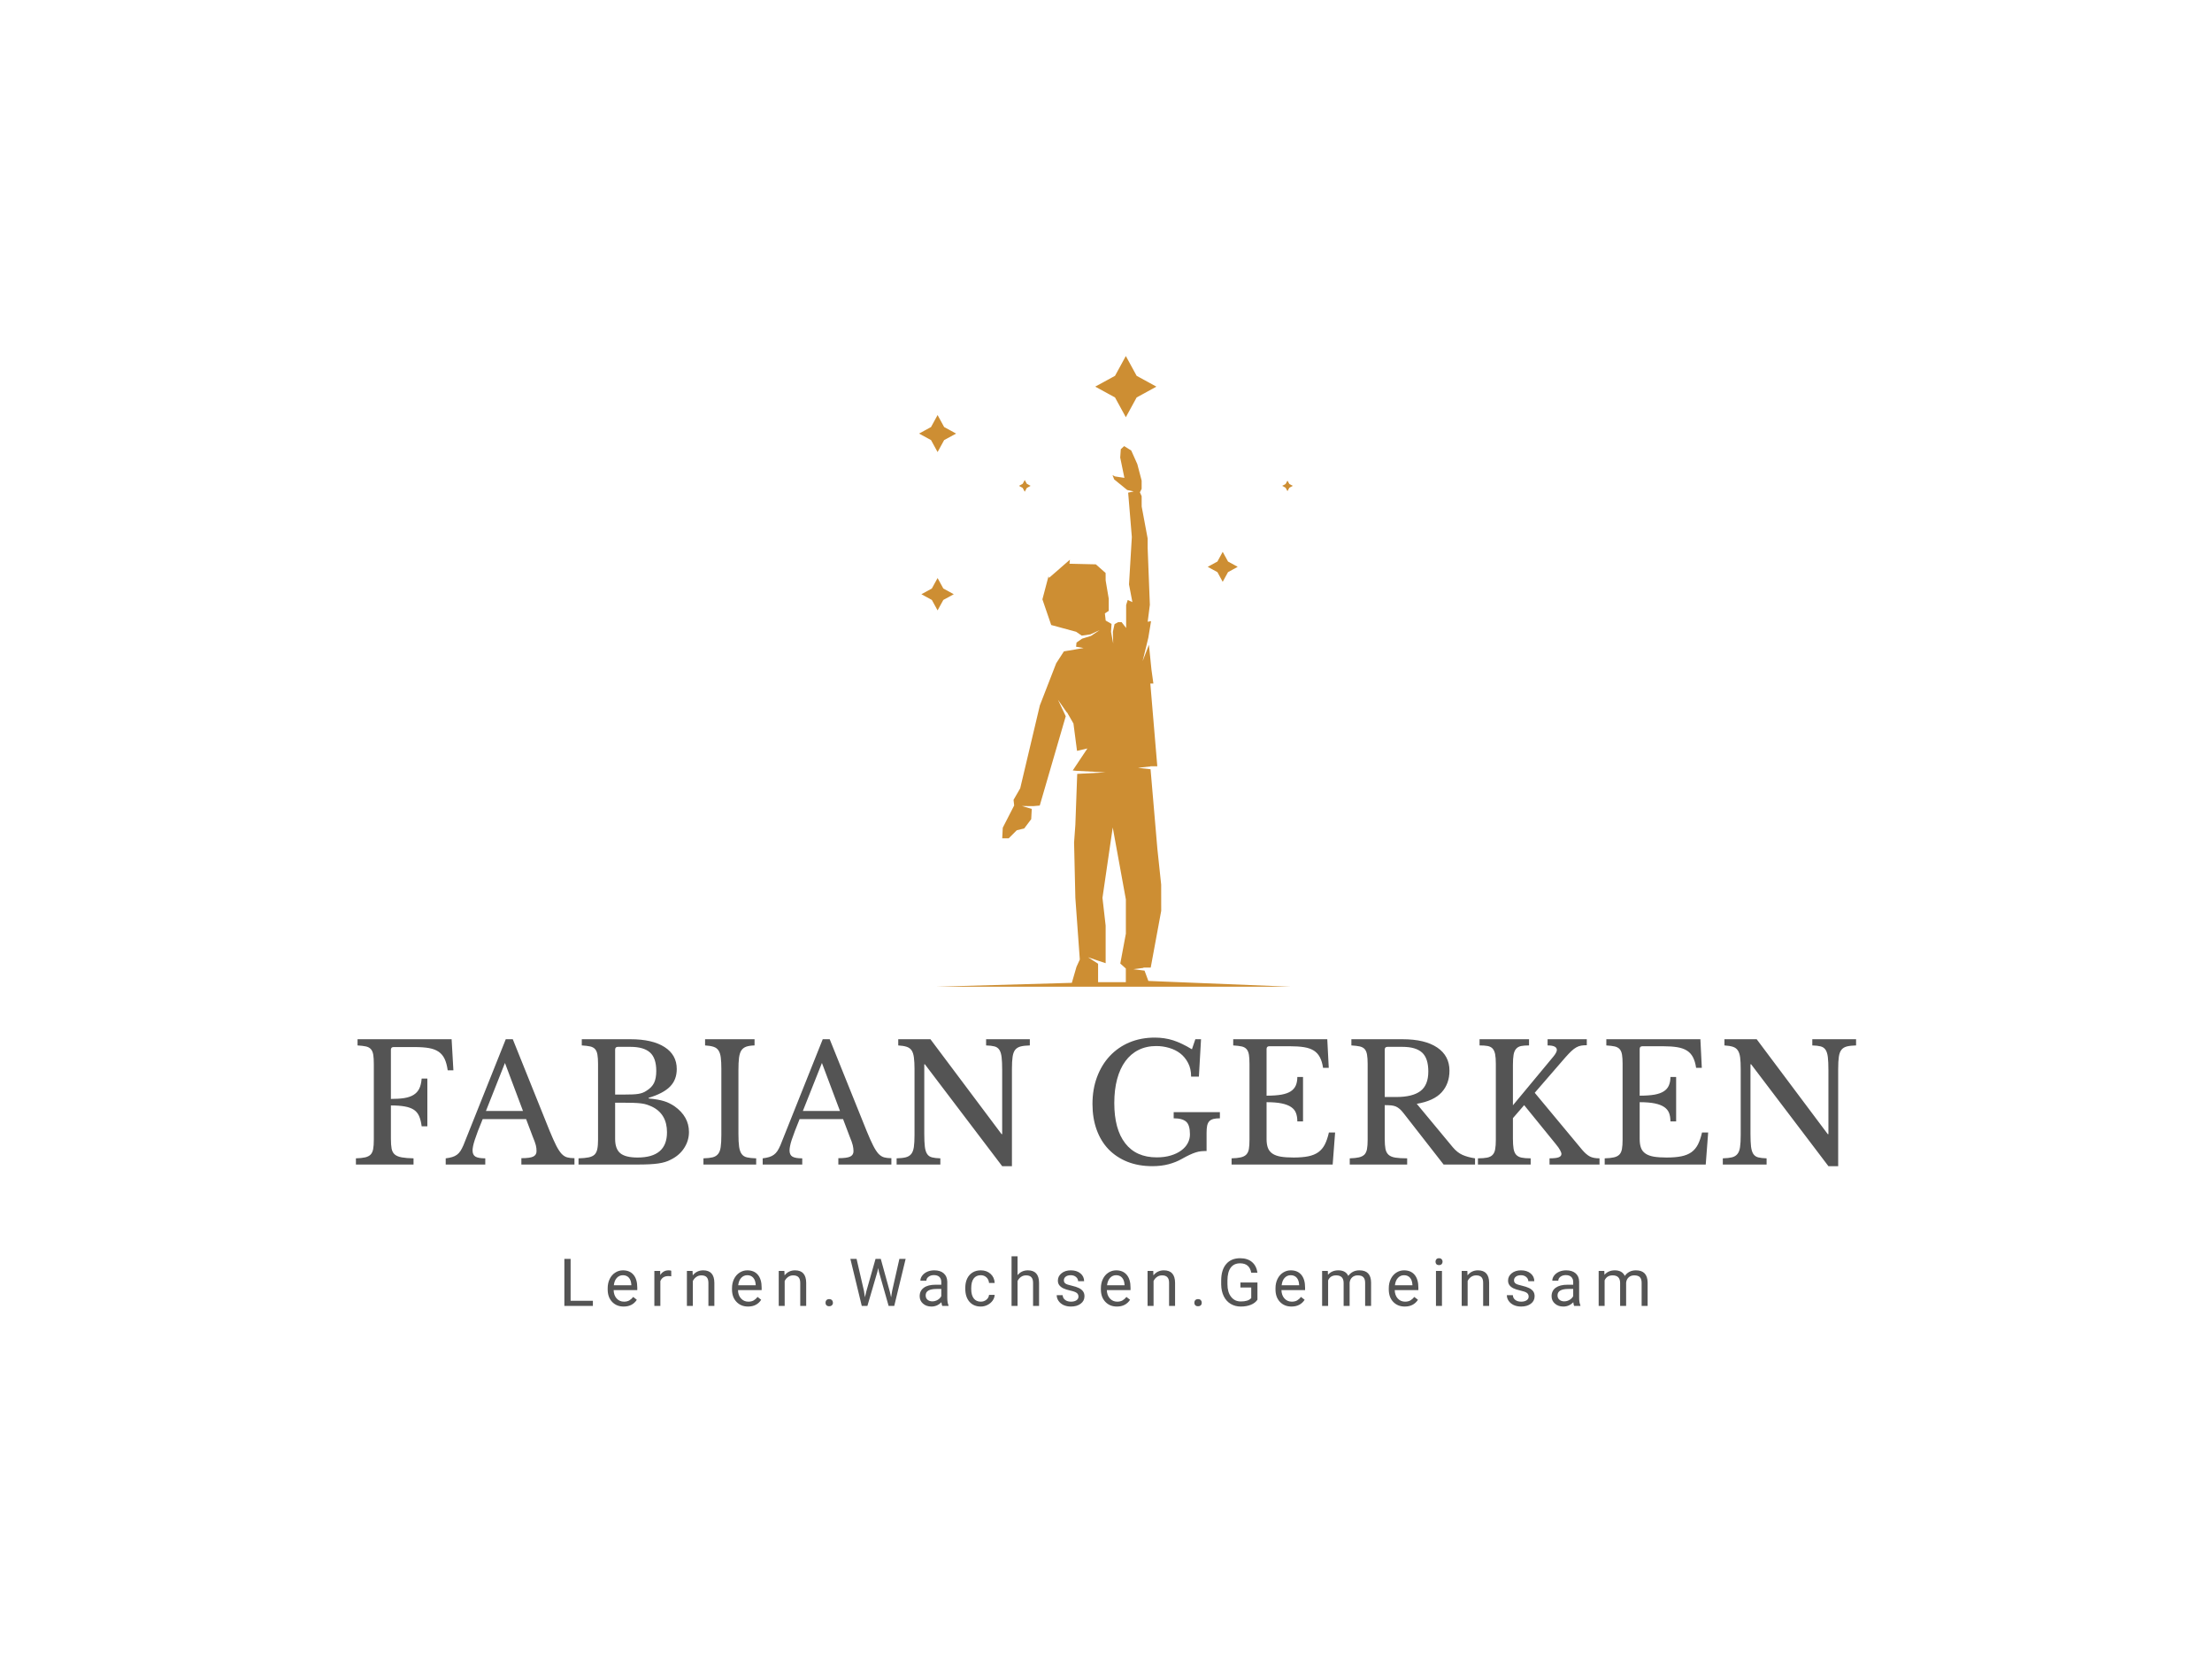 <svg xmlns="http://www.w3.org/2000/svg" viewBox="69.98 124.055 435.04 326.89"> <svg xmlns="http://www.w3.org/2000/svg" xmlns:xlink="http://www.w3.org/1999/xlink" version="1.1" id="zzzz_1" x="250.735" y="194.055" viewBox="2017.8 686.6 964.4 1627.1" xml:space="preserve" height="124" width="73.496" preserveAspectRatio="xMinYMin" enable-background="new 0 0 5000 3000" style="overflow: visible;"><path d="M2599.7,2272.3l-28.8-3.7l26.1-3.4l-0.2-0.7h18.8l27.1-146.5l-0.1-67.6l-9.8-92.4l-17.6-205.3l-32.5-3.6l32-3.6l-0.1-0.5   h18l-18-213.4h7.9l-5-36.1l-6.5-63.8l-16.3,42.1l14.7-60.2l7.1-43l-8.7,1.6l5.6-43.8l-5.7-146.7v-24.3l-15.4-82.5l-0.1-26.7   l-4.5-9.9l4.5-9v-21.3l-11.2-42.6l-15.6-34.9l-18.3-11.5l-8.7,8.1l-1.5,21.5l10.8,52.4l-24.1-3.7l-6.6-3.3l4.4,11l33.6,27.3   l16.7,3.7l-14.3,3.1l9.5,114.6l-7.3,122.2l8.7,45.6l-12-5.5l-4.1,13v59.3l-11.8-15.2h-8.4l-9.7,5.2l-4.4,20l0.9,30.2l-5.6-30.2   l-0.1-0.1l0.1-0.5l1.3-19.9l-15.1-8.7l-2.1-18.4l10-6.6v-31.2l-8-47.3l-0.1-19.2l-25.2-22.3l-68-1.6l1-10.4l-53.8,46.9l-1.4-4.1   l-15.7,59.5l22.7,66.2l64.4,17.5l14.4,9.9l22.2-3.2l24-11l-22.3,14.9l-0.2,0.1l-0.4,0.1l-22.5,7l-14.3,10l-1.1,10.7l19.4,3.4   l-20.1,3.4v0.1l-30.7,5.1l-19.9,30.7l-42.2,108.7l-50.7,213.9l-17.2,29.8l1.6,14.5l-29.4,57.3l-1.4,27.4h16.8l20.7-20.7l19.3-4.8   l18-23.9l1.4-26.5l-25.7-7.4l29.3,0.3l17-1.5l67.1-230.4l-20.1-42.6l23,33l0.2-0.9l4.2,7.4l0.7,0.9h-0.1l12,21l9.2,70.5l26.8-6.2   l-37.8,56.7l8,0.9l76.6,4.1l-73.1,3.9l-4.8,131.4l-3.3,45.7l3.3,143l11.5,158.8l-8.6,18.9l-12,41.3l-347.7,9.9h910.8l-365.6-14.8   L2599.7,2272.3z M2551.4,2177.4l-14.3,76.6l14.3,12.8v35.2h-71.6v-47.5l-26.1-16.8l28.1,9.6l17.5,5.8v-96.9l-8.2-71.7l26.5-181.6   l33.9,185.8V2177.4z" style="fill: #CD8E33; fill-opacity: 1;"></path><polygon points="2801.4,1269.2 2815.1,1244.2 2840.1,1230.5 2815.1,1216.8 2801.4,1191.8 2787.8,1216.8 2762.7,1230.5    2787.8,1244.2  " style="fill: #CD8E33; fill-opacity: 1;"></polygon><polygon points="2551.4,844.5 2579.3,793.5 2630.3,765.6 2579.3,737.7 2551.4,686.6 2523.5,737.7 2472.4,765.6 2523.5,793.5  " style="fill: #CD8E33; fill-opacity: 1;"></polygon><polygon points="2968.5,1035.2 2973.4,1026.4 2982.2,1021.6 2973.4,1016.8 2968.5,1008 2963.7,1016.8 2954.9,1021.6 2963.7,1026.4     " style="fill: #CD8E33; fill-opacity: 1;"></polygon><polygon points="2065.6,934.4 2082.5,903.5 2113.4,886.7 2082.5,869.8 2065.6,838.9 2048.7,869.8 2017.8,886.7 2048.7,903.5  " style="fill: #CD8E33; fill-opacity: 1;"></polygon><polygon points="2290.5,1036.7 2295.9,1026.9 2305.6,1021.6 2295.9,1016.3 2290.5,1006.5 2285.2,1016.3 2275.5,1021.6    2285.2,1026.9  " style="fill: #CD8E33; fill-opacity: 1;"></polygon><polygon points="2080.4,1315.9 2107.4,1301.2 2080.4,1286.4 2065.6,1259.4 2050.8,1286.4 2023.8,1301.2 2050.8,1315.9    2065.6,1342.9  " style="fill: #CD8E33; fill-opacity: 1;"></polygon></svg> <svg y="371.065" viewBox="1.07 2.31 213.05 9.88" x="180.975" height="9.88" width="213.05" xmlns="http://www.w3.org/2000/svg" style="overflow: visible;"><g fill="#545454" fill-opacity="1" style=""><path d="M2.30 2.82L2.30 11.06L6.68 11.06L6.68 12.06L1.07 12.06L1.07 2.82L2.30 2.82ZM12.73 12.19L12.73 12.19Q11.34 12.19 10.46 11.27Q9.59 10.35 9.59 8.82L9.59 8.82L9.59 8.60Q9.59 7.58 9.98 6.78Q10.37 5.97 11.07 5.52Q11.77 5.07 12.59 5.07L12.59 5.07Q13.93 5.07 14.67 5.95Q15.41 6.83 15.41 8.47L15.41 8.47L15.41 8.96L10.76 8.96Q10.79 9.98 11.35 10.60Q11.92 11.23 12.80 11.23L12.80 11.23Q13.42 11.23 13.85 10.98Q14.28 10.72 14.61 10.30L14.61 10.30L15.32 10.86Q14.46 12.19 12.73 12.19ZM12.59 6.03L12.59 6.03Q11.88 6.03 11.39 6.55Q10.91 7.06 10.80 8.00L10.80 8.00L14.24 8.00L14.24 7.91Q14.19 7.01 13.76 6.52Q13.32 6.03 12.59 6.03ZM22.09 5.15L22.09 6.25Q21.82 6.20 21.51 6.20L21.51 6.20Q20.36 6.20 19.95 7.19L19.95 7.19L19.95 12.06L18.77 12.06L18.77 5.19L19.91 5.19L19.93 5.99Q20.51 5.07 21.57 5.07L21.57 5.07Q21.91 5.07 22.09 5.15L22.09 5.15ZM25.17 5.19L26.28 5.19L26.32 6.06Q27.11 5.07 28.38 5.07L28.38 5.07Q30.55 5.07 30.57 7.52L30.57 7.52L30.57 12.06L29.40 12.06L29.40 7.52Q29.39 6.77 29.06 6.42Q28.72 6.06 28.02 6.06L28.02 6.06Q27.45 6.06 27.02 6.37Q26.59 6.67 26.34 7.17L26.34 7.17L26.34 12.06L25.17 12.06L25.17 5.19ZM37.19 12.19L37.19 12.19Q35.80 12.19 34.92 11.27Q34.04 10.35 34.04 8.82L34.04 8.82L34.04 8.60Q34.04 7.58 34.43 6.78Q34.83 5.97 35.53 5.52Q36.23 5.07 37.05 5.07L37.05 5.07Q38.39 5.07 39.13 5.95Q39.87 6.83 39.87 8.47L39.87 8.47L39.87 8.96L35.22 8.96Q35.24 9.98 35.81 10.60Q36.38 11.23 37.26 11.23L37.26 11.23Q37.88 11.23 38.31 10.98Q38.74 10.72 39.07 10.30L39.07 10.30L39.78 10.86Q38.92 12.19 37.19 12.19ZM37.05 6.03L37.05 6.03Q36.34 6.03 35.85 6.55Q35.37 7.06 35.26 8.00L35.26 8.00L38.70 8.00L38.70 7.91Q38.65 7.01 38.21 6.52Q37.78 6.03 37.05 6.03ZM43.23 5.19L44.34 5.19L44.38 6.06Q45.17 5.07 46.44 5.07L46.44 5.07Q48.61 5.07 48.63 7.52L48.63 7.52L48.63 12.06L47.46 12.06L47.46 7.52Q47.45 6.77 47.12 6.42Q46.78 6.06 46.08 6.06L46.08 6.06Q45.51 6.06 45.08 6.37Q44.65 6.67 44.40 7.17L44.40 7.17L44.40 12.06L43.23 12.06L43.23 5.19ZM52.43 11.44L52.43 11.44Q52.43 11.14 52.61 10.94Q52.79 10.73 53.15 10.73Q53.51 10.73 53.70 10.94Q53.89 11.14 53.89 11.44L53.89 11.44Q53.89 11.74 53.70 11.93Q53.51 12.13 53.15 12.13Q52.79 12.13 52.61 11.93Q52.43 11.74 52.43 11.44ZM58.54 2.82L60.00 9.15L60.18 10.37L60.44 9.27L62.27 2.82L63.30 2.82L65.08 9.27L65.33 10.38L65.53 9.14L66.96 2.82L68.19 2.82L65.95 12.06L64.84 12.06L62.93 5.33L62.79 4.62L62.64 5.33L60.67 12.06L59.56 12.06L57.32 2.82L58.54 2.82ZM76.62 12.06L75.39 12.06Q75.29 11.86 75.22 11.34L75.22 11.34Q74.40 12.19 73.27 12.19L73.27 12.19Q72.25 12.19 71.60 11.61Q70.95 11.04 70.95 10.16L70.95 10.16Q70.95 9.08 71.77 8.49Q72.58 7.90 74.06 7.90L74.06 7.90L75.20 7.90L75.20 7.36Q75.20 6.74 74.84 6.38Q74.47 6.01 73.75 6.01L73.75 6.01Q73.12 6.01 72.70 6.33Q72.27 6.65 72.27 7.10L72.27 7.10L71.09 7.10Q71.09 6.58 71.46 6.10Q71.82 5.62 72.45 5.34Q73.07 5.07 73.82 5.07L73.82 5.07Q75.01 5.07 75.68 5.66Q76.35 6.25 76.38 7.29L76.38 7.29L76.38 10.45Q76.38 11.40 76.62 11.96L76.62 11.96L76.62 12.06ZM73.44 11.17L73.44 11.17Q73.99 11.17 74.49 10.88Q74.98 10.59 75.20 10.14L75.20 10.14L75.20 8.73L74.28 8.73Q72.13 8.73 72.13 9.99L72.13 9.99Q72.13 10.54 72.49 10.85Q72.86 11.17 73.44 11.17ZM82.97 11.23L82.97 11.23Q83.60 11.23 84.07 10.85Q84.54 10.47 84.59 9.90L84.59 9.90L85.70 9.90Q85.67 10.49 85.30 11.02Q84.92 11.55 84.30 11.87Q83.67 12.19 82.97 12.19L82.97 12.19Q81.57 12.19 80.74 11.25Q79.92 10.31 79.92 8.69L79.92 8.69L79.92 8.49Q79.92 7.49 80.28 6.71Q80.65 5.93 81.34 5.50Q82.03 5.07 82.97 5.07L82.97 5.07Q84.12 5.07 84.89 5.76Q85.65 6.45 85.70 7.55L85.70 7.55L84.59 7.55Q84.54 6.89 84.09 6.46Q83.63 6.03 82.97 6.03L82.97 6.03Q82.07 6.03 81.58 6.67Q81.09 7.32 81.09 8.54L81.09 8.54L81.09 8.76Q81.09 9.95 81.58 10.59Q82.07 11.23 82.97 11.23ZM90.20 2.31L90.20 6.02Q90.98 5.07 92.23 5.07L92.23 5.07Q94.41 5.07 94.43 7.52L94.43 7.52L94.43 12.06L93.25 12.06L93.25 7.52Q93.25 6.77 92.91 6.42Q92.58 6.06 91.87 6.06L91.87 6.06Q91.30 6.06 90.87 6.37Q90.44 6.67 90.20 7.17L90.20 7.17L90.20 12.06L89.02 12.06L89.02 2.31L90.20 2.31ZM102.18 10.24L102.18 10.24Q102.18 9.76 101.82 9.50Q101.47 9.24 100.57 9.05Q99.68 8.85 99.16 8.59Q98.64 8.32 98.38 7.95Q98.13 7.59 98.13 7.08L98.13 7.08Q98.13 6.23 98.85 5.65Q99.56 5.07 100.67 5.07L100.67 5.07Q101.84 5.07 102.57 5.67Q103.29 6.27 103.29 7.21L103.29 7.21L102.11 7.21Q102.11 6.73 101.70 6.38Q101.29 6.03 100.67 6.03L100.67 6.03Q100.03 6.03 99.67 6.31Q99.31 6.59 99.31 7.04L99.31 7.04Q99.31 7.46 99.64 7.68Q99.98 7.90 100.86 8.09Q101.74 8.29 102.29 8.56Q102.83 8.84 103.09 9.22Q103.36 9.60 103.36 10.16L103.36 10.16Q103.36 11.08 102.62 11.63Q101.89 12.19 100.71 12.19L100.71 12.19Q99.89 12.19 99.25 11.90Q98.62 11.60 98.26 11.08Q97.90 10.56 97.90 9.95L97.90 9.95L99.07 9.95Q99.10 10.54 99.55 10.88Q99.99 11.23 100.71 11.23L100.71 11.23Q101.38 11.23 101.78 10.96Q102.18 10.69 102.18 10.24ZM109.74 12.19L109.74 12.19Q108.34 12.19 107.47 11.27Q106.59 10.35 106.59 8.82L106.59 8.82L106.59 8.60Q106.59 7.58 106.98 6.78Q107.37 5.97 108.07 5.52Q108.77 5.07 109.59 5.07L109.59 5.07Q110.93 5.07 111.67 5.95Q112.42 6.83 112.42 8.47L112.42 8.47L112.42 8.96L107.76 8.96Q107.79 9.98 108.36 10.60Q108.93 11.23 109.80 11.23L109.80 11.23Q110.42 11.23 110.85 10.98Q111.29 10.72 111.61 10.30L111.61 10.30L112.33 10.86Q111.46 12.19 109.74 12.19ZM109.59 6.03L109.59 6.03Q108.88 6.03 108.40 6.55Q107.92 7.06 107.80 8.00L107.80 8.00L111.24 8.00L111.24 7.91Q111.19 7.01 110.76 6.52Q110.33 6.03 109.59 6.03ZM115.77 5.19L116.89 5.19L116.92 6.06Q117.71 5.07 118.98 5.07L118.98 5.07Q121.16 5.07 121.18 7.52L121.18 7.52L121.18 12.06L120.00 12.06L120.00 7.52Q120.00 6.77 119.66 6.42Q119.33 6.06 118.63 6.06L118.63 6.06Q118.05 6.06 117.62 6.37Q117.19 6.67 116.95 7.17L116.95 7.17L116.95 12.06L115.77 12.06L115.77 5.19ZM124.97 11.44L124.97 11.44Q124.97 11.14 125.15 10.94Q125.33 10.73 125.70 10.73Q126.06 10.73 126.25 10.94Q126.43 11.14 126.43 11.44L126.43 11.44Q126.43 11.74 126.25 11.93Q126.06 12.13 125.70 12.13Q125.33 12.13 125.15 11.93Q124.97 11.74 124.97 11.44ZM137.38 7.46L137.38 10.85Q136.91 11.52 136.07 11.85Q135.23 12.19 134.11 12.19L134.11 12.19Q132.98 12.19 132.10 11.66Q131.23 11.13 130.75 10.15Q130.27 9.17 130.25 7.88L130.25 7.88L130.25 7.08Q130.25 4.99 131.23 3.84Q132.20 2.69 133.97 2.69L133.97 2.69Q135.42 2.69 136.30 3.43Q137.18 4.17 137.38 5.53L137.38 5.53L136.16 5.53Q135.82 3.69 133.97 3.69L133.97 3.69Q132.75 3.69 132.12 4.55Q131.49 5.41 131.48 7.05L131.48 7.05L131.48 7.80Q131.48 9.36 132.19 10.27Q132.90 11.19 134.11 11.19L134.11 11.19Q134.80 11.19 135.31 11.04Q135.83 10.89 136.16 10.52L136.16 10.52L136.16 8.45L134.03 8.45L134.03 7.46L137.38 7.46ZM144.07 12.19L144.07 12.19Q142.68 12.19 141.80 11.27Q140.93 10.35 140.93 8.82L140.93 8.82L140.93 8.60Q140.93 7.58 141.32 6.78Q141.71 5.97 142.41 5.52Q143.11 5.07 143.93 5.07L143.93 5.07Q145.27 5.07 146.01 5.95Q146.75 6.83 146.75 8.47L146.75 8.47L146.75 8.96L142.10 8.96Q142.13 9.98 142.69 10.60Q143.26 11.23 144.14 11.23L144.14 11.23Q144.76 11.23 145.19 10.98Q145.62 10.72 145.95 10.30L145.95 10.30L146.66 10.86Q145.80 12.19 144.07 12.19ZM143.93 6.03L143.93 6.03Q143.22 6.03 142.73 6.55Q142.25 7.06 142.14 8.00L142.14 8.00L145.58 8.00L145.58 7.91Q145.53 7.01 145.10 6.52Q144.66 6.03 143.93 6.03ZM150.10 5.19L151.22 5.19L151.25 5.95Q152.00 5.07 153.29 5.07L153.29 5.07Q154.73 5.07 155.25 6.17L155.25 6.17Q155.59 5.67 156.14 5.37Q156.69 5.07 157.44 5.07L157.44 5.07Q159.70 5.07 159.73 7.46L159.73 7.46L159.73 12.06L158.56 12.06L158.56 7.53Q158.56 6.79 158.22 6.43Q157.89 6.06 157.09 6.06L157.09 6.06Q156.44 6.06 156.01 6.45Q155.58 6.84 155.51 7.50L155.51 7.50L155.51 12.06L154.33 12.06L154.33 7.56Q154.33 6.06 152.86 6.06L152.86 6.06Q151.70 6.06 151.28 7.05L151.28 7.05L151.28 12.06L150.10 12.06L150.10 5.19ZM166.36 12.19L166.36 12.19Q164.96 12.19 164.08 11.27Q163.21 10.35 163.21 8.82L163.21 8.82L163.21 8.60Q163.21 7.58 163.60 6.78Q163.99 5.97 164.69 5.52Q165.39 5.07 166.21 5.07L166.21 5.07Q167.55 5.07 168.29 5.95Q169.03 6.83 169.03 8.47L169.03 8.47L169.03 8.96L164.38 8.96Q164.41 9.98 164.97 10.60Q165.54 11.23 166.42 11.23L166.42 11.23Q167.04 11.23 167.47 10.98Q167.90 10.72 168.23 10.30L168.23 10.30L168.95 10.86Q168.08 12.19 166.36 12.19ZM166.21 6.03L166.21 6.03Q165.50 6.03 165.02 6.55Q164.53 7.06 164.42 8.00L164.42 8.00L167.86 8.00L167.86 7.91Q167.81 7.01 167.38 6.52Q166.95 6.03 166.21 6.03ZM173.67 5.19L173.67 12.06L172.49 12.06L172.49 5.19L173.67 5.19ZM172.40 3.37L172.40 3.37Q172.40 3.08 172.57 2.89Q172.75 2.69 173.09 2.69Q173.43 2.69 173.61 2.89Q173.79 3.08 173.79 3.37Q173.79 3.66 173.61 3.85Q173.43 4.04 173.09 4.04Q172.75 4.04 172.57 3.85Q172.40 3.66 172.40 3.37ZM177.55 5.19L178.66 5.19L178.70 6.06Q179.48 5.07 180.75 5.07L180.75 5.07Q182.93 5.07 182.95 7.52L182.95 7.52L182.95 12.06L181.77 12.06L181.77 7.52Q181.77 6.77 181.44 6.42Q181.10 6.06 180.40 6.06L180.40 6.06Q179.83 6.06 179.39 6.37Q178.96 6.67 178.72 7.17L178.72 7.17L178.72 12.06L177.55 12.06L177.55 5.19ZM190.72 10.24L190.72 10.24Q190.72 9.76 190.36 9.50Q190.00 9.24 189.11 9.05Q188.22 8.85 187.69 8.59Q187.17 8.32 186.92 7.95Q186.67 7.59 186.67 7.08L186.67 7.08Q186.67 6.23 187.38 5.65Q188.10 5.07 189.21 5.07L189.21 5.07Q190.38 5.07 191.10 5.67Q191.83 6.27 191.83 7.21L191.83 7.21L190.65 7.21Q190.65 6.73 190.24 6.38Q189.83 6.03 189.21 6.03L189.21 6.03Q188.57 6.03 188.21 6.31Q187.84 6.59 187.84 7.04L187.84 7.04Q187.84 7.46 188.18 7.68Q188.52 7.90 189.40 8.09Q190.27 8.29 190.82 8.56Q191.37 8.84 191.63 9.22Q191.89 9.60 191.89 10.16L191.89 10.16Q191.89 11.08 191.16 11.63Q190.42 12.19 189.25 12.19L189.25 12.19Q188.42 12.19 187.79 11.90Q187.15 11.60 186.79 11.08Q186.43 10.56 186.43 9.95L186.43 9.95L187.61 9.95Q187.64 10.54 188.08 10.88Q188.52 11.23 189.25 11.23L189.25 11.23Q189.91 11.23 190.32 10.96Q190.72 10.69 190.72 10.24ZM200.90 12.06L199.66 12.06Q199.56 11.86 199.50 11.34L199.50 11.34Q198.68 12.19 197.54 12.19L197.54 12.19Q196.53 12.19 195.88 11.61Q195.23 11.04 195.23 10.16L195.23 10.16Q195.23 9.08 196.04 8.49Q196.86 7.90 198.34 7.90L198.34 7.90L199.48 7.90L199.48 7.36Q199.48 6.74 199.11 6.38Q198.74 6.01 198.03 6.01L198.03 6.01Q197.40 6.01 196.97 6.33Q196.55 6.65 196.55 7.10L196.55 7.10L195.37 7.10Q195.37 6.58 195.73 6.10Q196.10 5.62 196.72 5.34Q197.35 5.07 198.10 5.07L198.10 5.07Q199.28 5.07 199.96 5.66Q200.63 6.25 200.65 7.29L200.65 7.29L200.65 10.45Q200.65 11.40 200.90 11.96L200.90 11.96L200.90 12.06ZM197.71 11.17L197.71 11.17Q198.27 11.17 198.76 10.88Q199.26 10.59 199.48 10.14L199.48 10.14L199.48 8.73L198.56 8.73Q196.40 8.73 196.40 9.99L196.40 9.99Q196.40 10.54 196.77 10.85Q197.14 11.17 197.71 11.17ZM204.49 5.19L205.60 5.19L205.63 5.95Q206.39 5.07 207.67 5.07L207.67 5.07Q209.11 5.07 209.63 6.17L209.63 6.17Q209.97 5.67 210.52 5.37Q211.07 5.07 211.82 5.07L211.82 5.07Q214.08 5.07 214.12 7.46L214.12 7.46L214.12 12.06L212.94 12.06L212.94 7.53Q212.94 6.79 212.61 6.43Q212.27 6.06 211.48 6.06L211.48 6.06Q210.82 6.06 210.39 6.45Q209.96 6.84 209.89 7.50L209.89 7.50L209.89 12.06L208.71 12.06L208.71 7.56Q208.71 6.06 207.24 6.06L207.24 6.06Q206.09 6.06 205.66 7.05L205.66 7.05L205.66 12.06L204.49 12.06L204.49 5.19Z" transform="translate(0, 0)"></path></g></svg> <svg y="328.065" viewBox="1.44 6.08 295.04 25.28" x="139.98" height="25.28" width="295.04" xmlns="http://www.w3.org/2000/svg" style="overflow: visible;"><g fill="#545454" fill-opacity="1" style=""><path d="M8.32 19.42L8.32 25.95Q8.32 27.17 8.46 27.92Q8.61 28.67 9.09 29.07Q9.57 29.47 10.45 29.63Q11.33 29.79 12.77 29.82L12.77 29.82L12.77 31.04L1.44 31.04L1.44 29.82Q2.56 29.79 3.25 29.63Q3.94 29.47 4.32 29.09Q4.70 28.70 4.83 28Q4.96 27.30 4.96 26.18L4.96 26.18L4.96 11.26Q4.96 10.14 4.85 9.46Q4.74 8.77 4.40 8.37Q4.06 7.97 3.42 7.82Q2.78 7.68 1.76 7.62L1.76 7.62L1.76 6.40L20.26 6.40L20.61 12.51L19.49 12.51Q19.30 11.14 18.88 10.26Q18.46 9.38 17.71 8.86Q16.96 8.35 15.81 8.14Q14.66 7.94 12.93 7.94L12.93 7.94L8.86 7.94Q8.32 7.94 8.32 8.48L8.32 8.48L8.32 18.14Q9.86 18.14 10.96 17.97Q12.06 17.79 12.78 17.34Q13.50 16.90 13.89 16.13Q14.27 15.36 14.37 14.14L14.37 14.14L15.49 14.14L15.49 23.52L14.37 23.52Q14.21 22.30 13.86 21.50Q13.50 20.70 12.82 20.26Q12.13 19.81 11.04 19.62Q9.95 19.42 8.32 19.42L8.32 19.42ZM36.22 25.57L34.91 22.11L26.37 22.11Q25.82 23.42 25.44 24.43Q25.06 25.44 24.82 26.18Q24.58 26.91 24.48 27.42Q24.38 27.94 24.38 28.26L24.38 28.26Q24.38 29.15 24.96 29.49Q25.54 29.82 26.88 29.82L26.88 29.82L26.88 31.04L19.10 31.04L19.10 29.82Q19.84 29.73 20.37 29.57Q20.90 29.41 21.30 29.12Q21.70 28.83 22 28.37Q22.30 27.90 22.59 27.23L22.59 27.23L30.91 6.40L32.29 6.40L39.55 24.45Q40.29 26.24 40.83 27.31Q41.38 28.38 41.89 28.93Q42.40 29.47 42.99 29.63Q43.58 29.79 44.42 29.79L44.42 29.79L44.42 31.04L33.98 31.04L33.98 29.79Q35.68 29.79 36.32 29.47Q36.96 29.15 36.96 28.42L36.96 28.42Q36.96 28.10 36.93 27.82Q36.90 27.55 36.82 27.23Q36.74 26.91 36.59 26.51Q36.45 26.11 36.22 25.57L36.22 25.57ZM30.75 11.07L27.01 20.51L34.30 20.51L30.75 11.07ZM56.74 31.04L45.22 31.04L45.22 29.82Q46.46 29.79 47.22 29.63Q47.97 29.47 48.37 29.09Q48.77 28.70 48.91 28Q49.06 27.30 49.06 26.18L49.06 26.18L49.06 11.26Q49.06 10.14 48.94 9.46Q48.83 8.77 48.50 8.37Q48.16 7.97 47.52 7.82Q46.88 7.68 45.86 7.62L45.86 7.62L45.86 6.40L55.42 6.40Q59.74 6.40 62.14 7.94Q64.54 9.47 64.54 12.26L64.54 12.26Q64.54 14.37 63.22 15.71Q61.89 17.06 59.01 17.92L59.01 17.92L59.01 18.05Q60 18.14 60.74 18.27Q61.47 18.40 62.05 18.58Q62.62 18.75 63.12 19.01Q63.62 19.26 64.10 19.58L64.10 19.58Q66.94 21.60 66.94 24.64L66.94 24.64Q66.94 26.34 66 27.79Q65.06 29.25 63.36 30.08L63.36 30.08Q62.82 30.37 62.24 30.54Q61.66 30.72 60.90 30.83Q60.13 30.94 59.12 30.99Q58.11 31.04 56.74 31.04L56.74 31.04ZM56.83 29.66L56.83 29.66Q62.62 29.66 62.62 24.70L62.62 24.70Q62.62 21.09 59.65 19.65L59.65 19.65Q59.14 19.42 58.66 19.26Q58.18 19.10 57.54 19.02Q56.90 18.94 56.02 18.91Q55.14 18.88 53.86 18.88L53.86 18.88L52.42 18.88L52.42 26.02Q52.42 27.97 53.44 28.82Q54.46 29.66 56.83 29.66ZM52.42 17.28L54.21 17.28Q55.20 17.28 55.87 17.25Q56.54 17.22 57.02 17.14Q57.50 17.06 57.87 16.91Q58.24 16.77 58.62 16.51L58.62 16.51Q59.65 15.87 60.08 14.98Q60.51 14.08 60.51 12.64L60.51 12.64Q60.51 10.11 59.28 9.01Q58.05 7.90 55.42 7.90L55.42 7.90L52.96 7.90Q52.42 7.90 52.42 8.45L52.42 8.45L52.42 17.28ZM76.67 12.45L76.67 24.99Q76.67 26.59 76.80 27.52Q76.93 28.45 77.30 28.96Q77.66 29.47 78.35 29.63Q79.04 29.79 80.16 29.82L80.16 29.82L80.16 31.04L69.79 31.04L69.79 29.82Q70.91 29.79 71.60 29.62Q72.29 29.44 72.67 28.96Q73.06 28.48 73.18 27.60Q73.31 26.72 73.31 25.22L73.31 25.22L73.31 12.22Q73.31 10.88 73.20 10Q73.09 9.12 72.75 8.61Q72.42 8.10 71.78 7.89Q71.14 7.68 70.11 7.62L70.11 7.62L70.11 6.40L79.84 6.40L79.84 7.62Q78.82 7.65 78.19 7.87Q77.57 8.10 77.23 8.62Q76.90 9.15 76.78 10.08Q76.67 11.01 76.67 12.45L76.67 12.45ZM98.56 25.57L97.25 22.11L88.70 22.11Q88.16 23.42 87.78 24.43Q87.39 25.44 87.15 26.18Q86.91 26.91 86.82 27.42Q86.72 27.94 86.72 28.26L86.72 28.26Q86.72 29.15 87.30 29.49Q87.87 29.82 89.22 29.82L89.22 29.82L89.22 31.04L81.44 31.04L81.44 29.82Q82.18 29.73 82.70 29.57Q83.23 29.41 83.63 29.12Q84.03 28.83 84.34 28.37Q84.64 27.90 84.93 27.23L84.93 27.23L93.25 6.40L94.62 6.40L101.89 24.45Q102.62 26.24 103.17 27.31Q103.71 28.38 104.22 28.93Q104.74 29.47 105.33 29.63Q105.92 29.79 106.75 29.79L106.75 29.79L106.75 31.04L96.32 31.04L96.32 29.79Q98.02 29.79 98.66 29.47Q99.30 29.15 99.30 28.42L99.30 28.42Q99.30 28.10 99.26 27.82Q99.23 27.55 99.15 27.23Q99.07 26.91 98.93 26.51Q98.78 26.11 98.56 25.57L98.56 25.57ZM93.09 11.07L89.34 20.51L96.64 20.51L93.09 11.07ZM130.46 31.36L128.54 31.36L113.34 11.33L113.22 11.33L113.22 24.99Q113.22 26.59 113.33 27.52Q113.44 28.45 113.78 28.96Q114.11 29.47 114.74 29.63Q115.36 29.79 116.38 29.82L116.38 29.82L116.38 31.04L107.78 31.04L107.78 29.82Q108.90 29.79 109.58 29.62Q110.27 29.44 110.66 28.96Q111.04 28.48 111.17 27.60Q111.30 26.72 111.30 25.22L111.30 25.22L111.30 12.22Q111.30 10.88 111.18 10Q111.07 9.12 110.74 8.61Q110.40 8.10 109.76 7.89Q109.12 7.68 108.10 7.62L108.10 7.62L108.10 6.40L114.43 6.40L128.42 25.06L128.54 25.06L128.54 12.45Q128.54 10.88 128.43 9.94Q128.32 8.99 127.98 8.48Q127.65 7.97 127.02 7.81Q126.40 7.65 125.38 7.62L125.38 7.62L125.38 6.40L133.98 6.40L133.98 7.62Q132.86 7.65 132.18 7.82Q131.49 8 131.10 8.48Q130.72 8.96 130.59 9.86Q130.46 10.75 130.46 12.22L130.46 12.22L130.46 31.36ZM158.08 31.36L158.08 31.36Q155.36 31.36 153.18 30.50Q151.01 29.63 149.47 28.05Q147.94 26.46 147.12 24.19Q146.30 21.92 146.30 19.14L146.30 19.14Q146.30 16.22 147.20 13.82Q148.10 11.42 149.71 9.70Q151.33 7.97 153.58 7.02Q155.84 6.08 158.56 6.08L158.56 6.08Q160.48 6.08 162.18 6.62Q163.87 7.17 165.86 8.38L165.86 8.38L166.53 6.40L167.65 6.40L167.23 13.76L165.70 13.76Q165.70 12.19 165.10 11.06Q164.51 9.92 163.55 9.18Q162.59 8.45 161.36 8.10Q160.13 7.74 158.85 7.74L158.85 7.74Q156.90 7.74 155.36 8.51Q153.82 9.28 152.77 10.72Q151.71 12.16 151.15 14.24Q150.59 16.32 150.59 18.94L150.59 18.94Q150.59 24.10 152.74 26.86Q154.88 29.63 158.94 29.63L158.94 29.63Q160.48 29.63 161.70 29.26Q162.91 28.90 163.76 28.27Q164.61 27.65 165.04 26.83Q165.47 26.02 165.47 25.12L165.47 25.12Q165.47 23.26 164.72 22.61Q163.97 21.95 162.27 21.95L162.27 21.95L162.27 20.74L171.36 20.74L171.36 21.95Q170.59 21.95 170.08 22.08Q169.57 22.21 169.26 22.54Q168.96 22.88 168.85 23.42Q168.74 23.97 168.74 24.80L168.74 24.80L168.74 28.38Q168.13 28.38 167.63 28.43Q167.14 28.48 166.59 28.66Q166.05 28.83 165.39 29.14Q164.74 29.44 163.84 29.95L163.84 29.95Q162.72 30.59 161.26 30.98Q159.81 31.36 158.08 31.36ZM180.54 8.32L180.54 17.50Q182.27 17.50 183.44 17.30Q184.61 17.09 185.30 16.64Q185.98 16.19 186.29 15.49Q186.59 14.78 186.59 13.82L186.59 13.82L187.71 13.82L187.71 22.56L186.59 22.56Q186.59 21.60 186.32 20.90Q186.05 20.19 185.36 19.73Q184.67 19.26 183.50 19.02Q182.34 18.78 180.54 18.78L180.54 18.78L180.54 26.02Q180.54 27.07 180.80 27.76Q181.06 28.45 181.68 28.88Q182.30 29.31 183.33 29.49Q184.35 29.66 185.86 29.66L185.86 29.66Q187.55 29.66 188.74 29.42Q189.92 29.18 190.72 28.61Q191.52 28.03 192.00 27.09Q192.48 26.14 192.80 24.74L192.80 24.74L194.02 24.74L193.54 31.04L173.66 31.04L173.66 29.82Q174.78 29.79 175.47 29.63Q176.16 29.47 176.54 29.09Q176.93 28.70 177.06 28Q177.18 27.30 177.18 26.18L177.18 26.18L177.18 11.26Q177.18 10.14 177.07 9.46Q176.96 8.77 176.62 8.37Q176.29 7.97 175.65 7.82Q175.01 7.68 173.98 7.62L173.98 7.62L173.98 6.40L192.48 6.40L192.77 12.03L191.65 12.03Q191.46 10.75 191.02 9.94Q190.59 9.12 189.84 8.64Q189.09 8.16 187.94 7.97Q186.78 7.78 185.15 7.78L185.15 7.78L181.09 7.78Q180.54 7.78 180.54 8.32L180.54 8.32ZM216.51 12.58L216.51 12.58Q216.51 15.14 214.98 16.83Q213.44 18.53 210.08 19.10L210.08 19.10L217.15 27.62Q218.02 28.67 219.06 29.14Q220.10 29.60 221.54 29.82L221.54 29.82L221.54 31.04L215.36 31.04L207.52 20.99Q207.10 20.45 206.74 20.13Q206.37 19.81 205.97 19.63Q205.57 19.46 205.04 19.41Q204.51 19.36 203.78 19.36L203.78 19.36L203.78 26.02Q203.78 27.20 203.92 27.95Q204.06 28.70 204.53 29.12Q204.99 29.54 205.87 29.68Q206.75 29.82 208.19 29.82L208.19 29.82L208.19 31.04L196.90 31.04L196.90 29.82Q198.02 29.79 198.70 29.63Q199.39 29.47 199.78 29.09Q200.16 28.70 200.29 28Q200.42 27.30 200.42 26.18L200.42 26.18L200.42 11.26Q200.42 10.14 200.30 9.46Q200.19 8.77 199.86 8.37Q199.52 7.97 198.88 7.82Q198.24 7.68 197.22 7.62L197.22 7.62L197.22 6.40L207.26 6.40Q211.68 6.40 214.10 8.03Q216.51 9.66 216.51 12.58ZM203.78 8.45L203.78 17.76L206.05 17.76Q209.25 17.76 210.80 16.59Q212.35 15.42 212.35 12.74L212.35 12.74Q212.35 10.14 211.12 9.02Q209.89 7.90 207.26 7.90L207.26 7.90L204.32 7.90Q203.78 7.90 203.78 8.45L203.78 8.45ZM228.99 21.92L228.99 25.95Q228.99 27.17 229.12 27.94Q229.25 28.70 229.63 29.12Q230.02 29.54 230.69 29.68Q231.36 29.82 232.48 29.82L232.48 29.82L232.48 31.04L222.11 31.04L222.11 29.82Q223.23 29.82 223.92 29.68Q224.61 29.54 224.99 29.14Q225.38 28.74 225.50 28.02Q225.63 27.30 225.63 26.18L225.63 26.18L225.63 11.26Q225.63 10.05 225.49 9.33Q225.34 8.61 224.98 8.22Q224.61 7.84 224.00 7.73Q223.39 7.62 222.43 7.62L222.43 7.62L222.43 6.40L232.16 6.40L232.16 7.62Q231.20 7.62 230.59 7.74Q229.98 7.87 229.62 8.29Q229.25 8.70 229.12 9.46Q228.99 10.21 228.99 11.49L228.99 11.49L228.99 19.39L236.99 9.76Q237.63 8.96 237.63 8.51L237.63 8.51Q237.63 7.62 235.81 7.62L235.81 7.62L235.81 6.40L243.52 6.40L243.52 7.58Q242.88 7.58 242.40 7.66Q241.92 7.74 241.46 8Q240.99 8.26 240.48 8.74Q239.97 9.22 239.30 9.98L239.30 9.98L233.28 16.93L242.62 28.16Q243.42 29.09 244.13 29.46Q244.83 29.82 246.02 29.82L246.02 29.82L246.02 31.04L236.19 31.04L236.19 29.82Q237.44 29.82 237.98 29.62Q238.53 29.41 238.53 28.96L238.53 28.96Q238.53 28.70 238.27 28.22Q238.02 27.74 237.44 27.04L237.44 27.04L231.20 19.36L228.99 21.92ZM253.92 8.32L253.92 17.50Q255.65 17.50 256.82 17.30Q257.98 17.09 258.67 16.64Q259.36 16.19 259.66 15.49Q259.97 14.78 259.97 13.82L259.97 13.82L261.09 13.82L261.09 22.56L259.97 22.56Q259.97 21.60 259.70 20.90Q259.42 20.19 258.74 19.73Q258.05 19.26 256.88 19.02Q255.71 18.78 253.92 18.78L253.92 18.78L253.92 26.02Q253.92 27.07 254.18 27.76Q254.43 28.45 255.06 28.88Q255.68 29.31 256.70 29.49Q257.73 29.66 259.23 29.66L259.23 29.66Q260.93 29.66 262.11 29.42Q263.30 29.18 264.10 28.61Q264.90 28.03 265.38 27.09Q265.86 26.14 266.18 24.74L266.18 24.74L267.39 24.74L266.91 31.04L247.04 31.04L247.04 29.82Q248.16 29.79 248.85 29.63Q249.54 29.47 249.92 29.09Q250.30 28.70 250.43 28Q250.56 27.30 250.56 26.18L250.56 26.18L250.56 11.26Q250.56 10.14 250.45 9.46Q250.34 8.77 250.00 8.37Q249.66 7.97 249.02 7.82Q248.38 7.68 247.36 7.62L247.36 7.62L247.36 6.40L265.86 6.40L266.14 12.03L265.02 12.03Q264.83 10.75 264.40 9.94Q263.97 9.12 263.22 8.64Q262.46 8.16 261.31 7.97Q260.16 7.78 258.53 7.78L258.53 7.78L254.46 7.78Q253.92 7.78 253.92 8.32L253.92 8.32ZM292.96 31.36L291.04 31.36L275.84 11.33L275.71 11.33L275.71 24.99Q275.71 26.59 275.82 27.52Q275.94 28.45 276.27 28.96Q276.61 29.47 277.23 29.63Q277.86 29.79 278.88 29.82L278.88 29.82L278.88 31.04L270.27 31.04L270.27 29.82Q271.39 29.79 272.08 29.62Q272.77 29.44 273.15 28.96Q273.54 28.48 273.66 27.60Q273.79 26.72 273.79 25.22L273.79 25.22L273.79 12.22Q273.79 10.88 273.68 10Q273.57 9.12 273.23 8.61Q272.90 8.10 272.26 7.89Q271.62 7.68 270.59 7.62L270.59 7.62L270.59 6.40L276.93 6.40L290.91 25.06L291.04 25.06L291.04 12.45Q291.04 10.88 290.93 9.94Q290.82 8.99 290.48 8.48Q290.14 7.97 289.52 7.81Q288.90 7.65 287.87 7.62L287.87 7.62L287.87 6.40L296.48 6.40L296.48 7.62Q295.36 7.65 294.67 7.82Q293.98 8 293.60 8.48Q293.22 8.96 293.09 9.86Q292.96 10.75 292.96 12.22L292.96 12.22L292.96 31.36Z" transform="translate(0, 0)"></path></g></svg></svg>